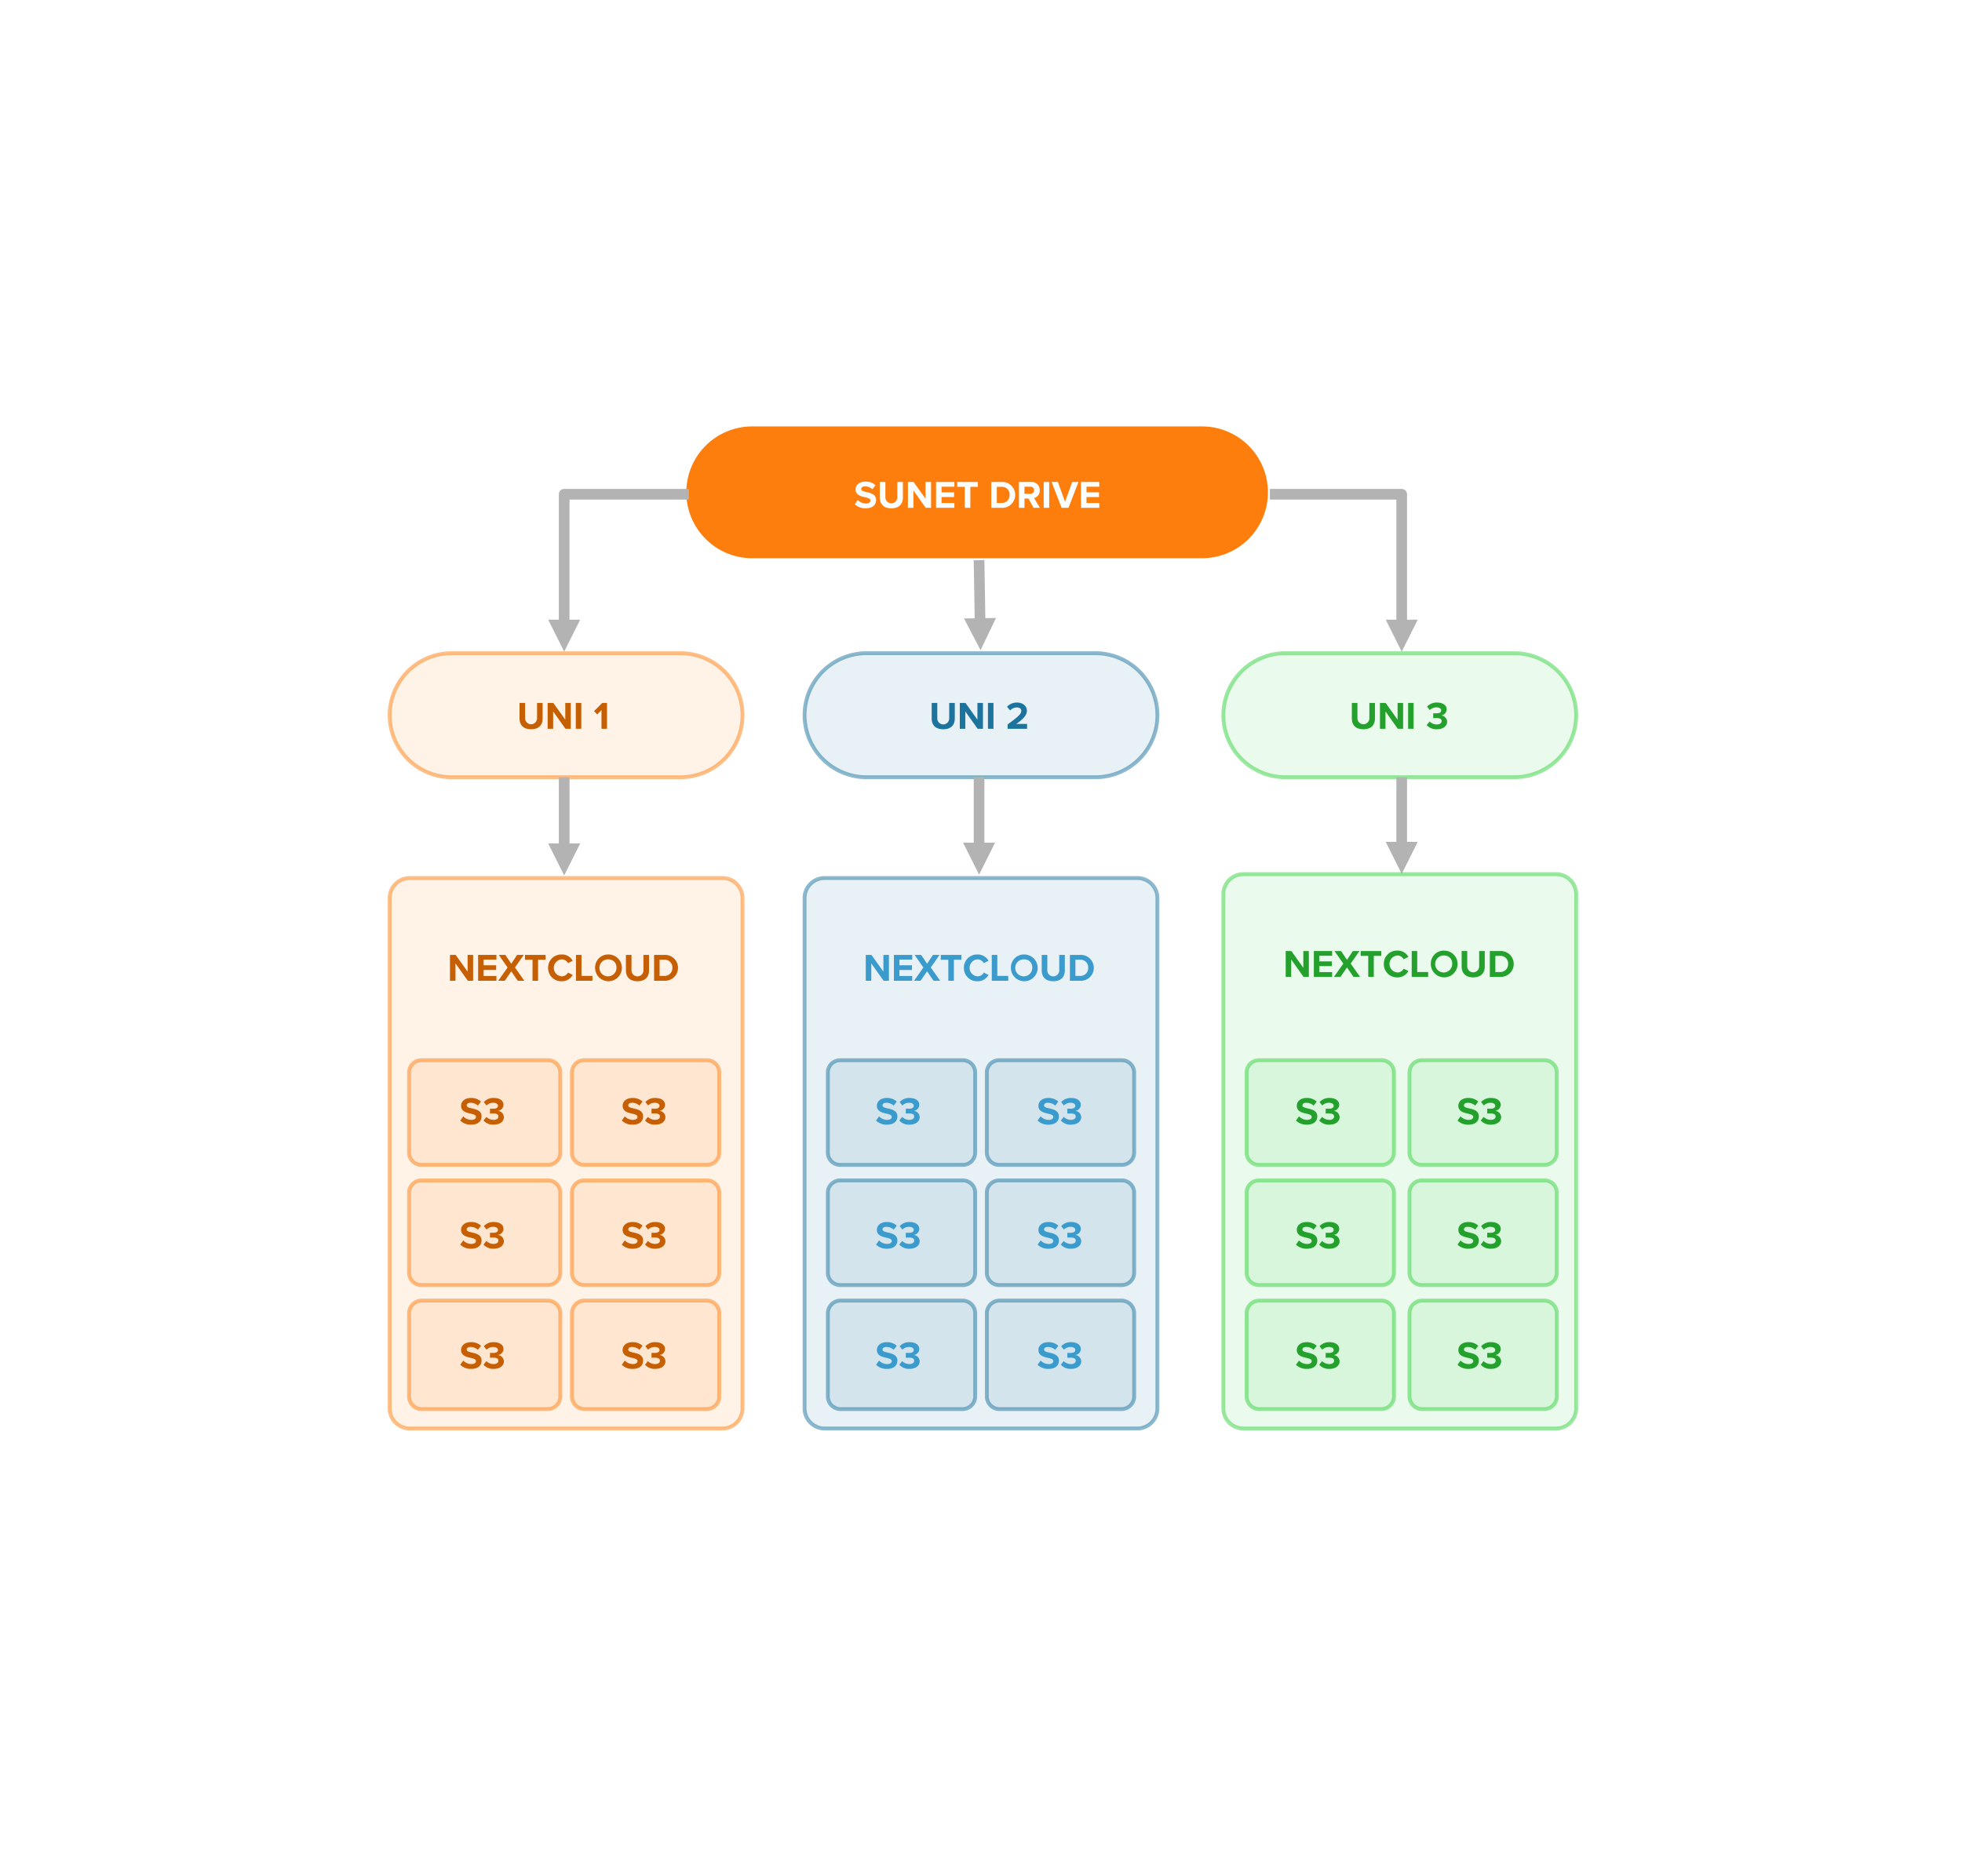 <svg xmlns="http://www.w3.org/2000/svg" xmlns:xlink="http://www.w3.org/1999/xlink" width="506" height="484" viewBox="0 0 506 484">
  <defs>
    <filter id="Rectangle_1" x="0" y="0" width="506" height="484" filterUnits="userSpaceOnUse">
      <feOffset dy="3" input="SourceAlpha"/>
      <feGaussianBlur stdDeviation="3" result="blur"/>
      <feFlood flood-opacity="0.161"/>
      <feComposite operator="in" in2="blur"/>
      <feComposite in="SourceGraphic"/>
    </filter>
  </defs>
  <g id="Group_105" data-name="Group 105" transform="translate(-839.673 -168.768)">
    <g transform="matrix(1, 0, 0, 1, 839.67, 168.77)" filter="url(#Rectangle_1)">
      <rect id="Rectangle_1-2" data-name="Rectangle 1" width="488" height="466" rx="8" transform="translate(9 6)" fill="#fff"/>
    </g>
    <g id="Group_1" data-name="Group 1">
      <path id="Path_1" data-name="Path 1" d="M1016.673,295.768a17,17,0,0,1,17-17h116a17,17,0,0,1,0,34h-116A17,17,0,0,1,1016.673,295.768Z" fill="#fd7e0d"/>
    </g>
    <g id="Group_2" data-name="Group 2">
      <path id="Path_2" data-name="Path 2" d="M1060.894,297.75a2.923,2.923,0,0,0,2.118.9c.78,0,1.16-.37,1.16-.75,0-.5-.58-.67-1.35-.85-1.09-.25-2.488-.549-2.488-2.039,0-1.109.959-2.009,2.528-2.009a3.712,3.712,0,0,1,2.6.93l-.79,1.04a2.841,2.841,0,0,0-1.908-.73c-.64,0-.98.28-.98.679,0,.451.56.59,1.329.77,1.1.25,2.5.58,2.5,2.06,0,1.218-.869,2.138-2.668,2.138a3.846,3.846,0,0,1-2.829-1.059Z" fill="#fafefe"/>
      <path id="Path_3" data-name="Path 3" d="M1066.573,293.1h1.44v3.957a1.539,1.539,0,1,0,3.078,0V293.1h1.439v4c0,1.659-.949,2.789-2.968,2.789-2.04,0-2.989-1.139-2.989-2.778Z" fill="#fafefe"/>
      <path id="Path_4" data-name="Path 4" d="M1075.243,295.291v4.477h-1.42V293.1h1.459l3.089,4.317V293.1h1.419v6.666h-1.369Z" fill="#fafefe"/>
      <path id="Path_5" data-name="Path 5" d="M1081.083,293.1h4.718v1.219h-3.3v1.449h3.227v1.22H1082.5v1.549h3.3v1.229h-4.718Z" fill="#fafefe"/>
      <path id="Path_6" data-name="Path 6" d="M1088.492,294.351h-1.948V293.1h5.316v1.249h-1.938v5.417h-1.43Z" fill="#fafefe"/>
      <path id="Path_7" data-name="Path 7" d="M1095.333,293.1h2.628a3.339,3.339,0,1,1,0,6.666h-2.628Zm2.628,5.417a2,2,0,0,0,2.089-2.079,1.951,1.951,0,0,0-2.089-2.089h-1.209v4.168Z" fill="#fafefe"/>
      <path id="Path_8" data-name="Path 8" d="M1104.921,297.379h-1.039v2.389h-1.419V293.1h3.118a2.075,2.075,0,0,1,2.238,2.148,1.912,1.912,0,0,1-1.459,1.979l1.5,2.539h-1.629Zm.45-3.058h-1.489v1.839h1.489a.923.923,0,1,0,0-1.839Z" fill="#fafefe"/>
      <path id="Path_9" data-name="Path 9" d="M1108.843,293.1h1.419v6.666h-1.419Z" fill="#fafefe"/>
      <path id="Path_10" data-name="Path 10" d="M1110.883,293.1h1.619l1.849,5.127,1.839-5.127h1.62l-2.57,6.666h-1.778Z" fill="#fafefe"/>
      <path id="Path_11" data-name="Path 11" d="M1118.463,293.1h4.717v1.219h-3.3v1.449h3.228v1.22h-3.228v1.549h3.3v1.229h-4.717Z" fill="#fafefe"/>
    </g>
    <g id="Group_3" data-name="Group 3" opacity="0.102">
      <path id="Path_12" data-name="Path 12" d="M940.173,353.268a16,16,0,0,1,16-16h59a16,16,0,0,1,16,16h0a16,16,0,0,1-16,16h-59a16,16,0,0,1-16-16Z" fill="#fd7e0d"/>
    </g>
    <g id="Group_4" data-name="Group 4" opacity="0.502">
      <path id="Path_13" data-name="Path 13" d="M1015.173,369.768h-59a16.5,16.5,0,0,1,0-33h59a16.5,16.5,0,0,1,0,33Zm-59-32a15.5,15.5,0,0,0,0,31h59a15.5,15.5,0,0,0,0-31Z" fill="#fd7e0d"/>
    </g>
    <g id="Group_6" data-name="Group 6">
      <g id="Group_5" data-name="Group 5">
        <path id="Path_14" data-name="Path 14" d="M973.66,350.1h1.44v3.957a1.539,1.539,0,1,0,3.078,0V350.1h1.439v4c0,1.659-.949,2.789-2.969,2.789-2.039,0-2.988-1.139-2.988-2.778Z" fill="#c65e02"/>
        <path id="Path_15" data-name="Path 15" d="M982.33,352.291v4.477h-1.42V350.1h1.459l3.089,4.317V350.1h1.419v6.666h-1.369Z" fill="#c65e02"/>
        <path id="Path_16" data-name="Path 16" d="M988.17,350.1h1.42v6.666h-1.42Z" fill="#c65e02"/>
        <path id="Path_17" data-name="Path 17" d="M994.8,351.931l-1.11,1.129-.808-.85,2.1-2.108h1.24v6.666H994.8Z" fill="#c65e02"/>
      </g>
    </g>
    <g id="Group_7" data-name="Group 7" opacity="0.102">
      <path id="Path_18" data-name="Path 18" d="M1047.173,353.268a16,16,0,0,1,16-16h59a16,16,0,0,1,16,16h0a16,16,0,0,1-16,16h-59a16,16,0,0,1-16-16Z" fill="#1c739d"/>
    </g>
    <g id="Group_8" data-name="Group 8" opacity="0.502">
      <path id="Path_19" data-name="Path 19" d="M1122.173,369.768h-59a16.5,16.5,0,0,1,0-33h59a16.5,16.5,0,0,1,0,33Zm-59-32a15.5,15.5,0,0,0,0,31h59a15.5,15.5,0,0,0,0-31Z" fill="#1c739d"/>
    </g>
    <g id="Group_10" data-name="Group 10">
      <g id="Group_9" data-name="Group 9">
        <path id="Path_20" data-name="Path 20" d="M1079.957,350.1h1.439v3.957a1.54,1.54,0,1,0,3.079,0V350.1h1.439v4c0,1.659-.949,2.789-2.969,2.789-2.039,0-2.988-1.139-2.988-2.778Z" fill="#1c739d"/>
        <path id="Path_21" data-name="Path 21" d="M1088.627,352.291v4.477h-1.42V350.1h1.459l3.088,4.317V350.1h1.42v6.666h-1.369Z" fill="#1c739d"/>
        <path id="Path_22" data-name="Path 22" d="M1094.467,350.1h1.42v6.666h-1.42Z" fill="#1c739d"/>
        <path id="Path_23" data-name="Path 23" d="M1099.537,355.649c2.729-2.009,3.527-2.7,3.527-3.519,0-.579-.529-.869-1.089-.869a2.378,2.378,0,0,0-1.779.77l-.809-.94a3.392,3.392,0,0,1,2.568-1.09c1.42,0,2.549.8,2.549,2.129,0,1.14-.94,2.129-2.729,3.389h2.779v1.249h-5.017Z" fill="#1c739d"/>
      </g>
    </g>
    <g id="Group_11" data-name="Group 11" opacity="0.102">
      <path id="Path_24" data-name="Path 24" d="M1155.173,353.268a16,16,0,0,1,16-16h59a16,16,0,0,1,16,16h0a16,16,0,0,1-16,16h-59a16,16,0,0,1-16-16Z" fill="#35d140"/>
    </g>
    <g id="Group_12" data-name="Group 12" opacity="0.502">
      <path id="Path_25" data-name="Path 25" d="M1230.173,369.768h-59a16.5,16.5,0,0,1,0-33h59a16.5,16.5,0,0,1,0,33Zm-59-32a15.5,15.5,0,0,0,0,31h59a15.5,15.5,0,0,0,0-31Z" fill="#35d140"/>
    </g>
    <g id="Group_14" data-name="Group 14">
      <g id="Group_13" data-name="Group 13">
        <path id="Path_26" data-name="Path 26" d="M1188.316,350.1h1.44v3.957a1.539,1.539,0,1,0,3.078,0V350.1h1.439v4c0,1.659-.949,2.789-2.968,2.789-2.039,0-2.989-1.139-2.989-2.778Z" fill="#24a02d"/>
        <path id="Path_27" data-name="Path 27" d="M1196.986,352.291v4.477h-1.42V350.1h1.459l3.089,4.317V350.1h1.419v6.666h-1.369Z" fill="#24a02d"/>
        <path id="Path_28" data-name="Path 28" d="M1202.826,350.1h1.42v6.666h-1.42Z" fill="#24a02d"/>
        <path id="Path_29" data-name="Path 29" d="M1208.366,354.889a2.656,2.656,0,0,0,1.839.76c.81,0,1.26-.35,1.26-.859,0-.54-.41-.79-1.34-.79-.279,0-.729,0-.829.009V352.77c.12.01.579.01.829.01.74,0,1.229-.239,1.229-.739,0-.53-.54-.8-1.239-.8a2.432,2.432,0,0,0-1.7.7l-.7-.88a3.282,3.282,0,0,1,2.549-1.06c1.558,0,2.517.7,2.517,1.81a1.635,1.635,0,0,1-1.459,1.519,1.673,1.673,0,0,1,1.56,1.6c0,1.15-1.03,1.959-2.628,1.959a3.331,3.331,0,0,1-2.629-1.069Z" fill="#24a02d"/>
      </g>
    </g>
    <g id="Group_15" data-name="Group 15">
      <path id="Path_30" data-name="Path 30" d="M1096.545,328.182l-3.988,8.317-4.261-8.181Zm-3-14.937.27,16.357-2.75.045-.27-16.356Z" fill="#b3b3b3"/>
    </g>
    <g id="Group_16" data-name="Group 16">
      <path id="Path_31" data-name="Path 31" d="M981.048,328.62l4.125,8.25,4.125-8.25Zm36.3-33.727H985.173a1.375,1.375,0,0,0-1.375,1.375v33.727h2.75V296.268l-1.375,1.375h32.171Z" fill="#b3b3b3"/>
    </g>
    <g id="Group_17" data-name="Group 17">
      <path id="Path_32" data-name="Path 32" d="M1205.3,328.62l-4.125,8.25-4.125-8.25Zm-38.126-33.727h34a1.374,1.374,0,0,1,1.375,1.375v33.727h-2.75V296.268l1.375,1.375h-34Z" fill="#b3b3b3"/>
    </g>
    <g id="Group_18" data-name="Group 18">
      <path id="Path_33" data-name="Path 33" d="M989.3,386.35l-4.125,8.25-4.125-8.25Zm-2.75-17.082v18.457H983.8V369.268Z" fill="#b3b3b3"/>
    </g>
    <g id="Group_19" data-name="Group 19">
      <path id="Path_34" data-name="Path 34" d="M1096.3,386.146l-4.125,8.25-4.125-8.25Zm-2.75-16.878v18.253h-2.75V369.268Z" fill="#b3b3b3"/>
    </g>
    <g id="Group_20" data-name="Group 20">
      <path id="Path_35" data-name="Path 35" d="M1205.3,385.943l-4.125,8.25-4.125-8.25Zm-2.75-16.675v18.05h-2.75v-18.05Z" fill="#b3b3b3"/>
    </g>
    <g id="Group_21" data-name="Group 21" opacity="0.102">
      <rect id="Rectangle_2" data-name="Rectangle 2" width="91" height="142" rx="5.171" transform="translate(1047.173 395.268)" fill="#1c739d"/>
    </g>
    <g id="Group_22" data-name="Group 22" opacity="0.502">
      <path id="Path_36" data-name="Path 36" d="M1133,537.768h-80.659a5.677,5.677,0,0,1-5.671-5.67V400.438a5.677,5.677,0,0,1,5.671-5.67H1133a5.677,5.677,0,0,1,5.67,5.67V532.1A5.677,5.677,0,0,1,1133,537.768Zm-80.659-142a4.676,4.676,0,0,0-4.671,4.67V532.1a4.676,4.676,0,0,0,4.671,4.67H1133a4.675,4.675,0,0,0,4.67-4.67V400.438a4.675,4.675,0,0,0-4.67-4.67Z" fill="#1c739d"/>
    </g>
    <g id="Group_24" data-name="Group 24">
      <g id="Group_23" data-name="Group 23">
        <path id="Path_37" data-name="Path 37" d="M1064.377,417.29v4.478h-1.42V415.1h1.459l3.088,4.317V415.1h1.42v6.666h-1.369Z" fill="#3b9bcc"/>
        <path id="Path_38" data-name="Path 38" d="M1070.217,415.1h4.717v1.218h-3.3v1.45h3.227v1.219h-3.227v1.549h3.3v1.23h-4.717Z" fill="#3b9bcc"/>
        <path id="Path_39" data-name="Path 39" d="M1078.766,419.329l-1.68,2.439H1075.4l2.419-3.418-2.269-3.248h1.689l1.53,2.278,1.508-2.278h1.71l-2.269,3.238,2.419,3.428h-1.7Z" fill="#3b9bcc"/>
        <path id="Path_40" data-name="Path 40" d="M1084.246,416.351H1082.3V415.1h5.317v1.249h-1.938v5.417h-1.43Z" fill="#3b9bcc"/>
        <path id="Path_41" data-name="Path 41" d="M1088.268,418.439a3.374,3.374,0,0,1,3.5-3.448,3.078,3.078,0,0,1,2.838,1.629l-1.219.6a1.829,1.829,0,0,0-1.619-.969,2.194,2.194,0,0,0,0,4.377,1.81,1.81,0,0,0,1.619-.969l1.219.589a3.1,3.1,0,0,1-2.838,1.64A3.374,3.374,0,0,1,1088.268,418.439Z" fill="#3b9bcc"/>
        <path id="Path_42" data-name="Path 42" d="M1095.457,415.1h1.418v5.417h2.819v1.249h-4.237Z" fill="#3b9bcc"/>
        <path id="Path_43" data-name="Path 43" d="M1103.865,414.991a3.449,3.449,0,1,1-3.478,3.448A3.351,3.351,0,0,1,1103.865,414.991Zm0,1.26a2.195,2.195,0,1,0,2.029,2.188A2.015,2.015,0,0,0,1103.865,416.251Z" fill="#3b9bcc"/>
        <path id="Path_44" data-name="Path 44" d="M1108.336,415.1h1.439v3.957a1.54,1.54,0,1,0,3.079,0V415.1h1.439v4c0,1.659-.949,2.789-2.969,2.789-2.039,0-2.988-1.14-2.988-2.779Z" fill="#3b9bcc"/>
        <path id="Path_45" data-name="Path 45" d="M1115.6,415.1h2.628a3.339,3.339,0,1,1,0,6.666H1115.6Zm2.628,5.417a2,2,0,0,0,2.089-2.08,1.951,1.951,0,0,0-2.089-2.088h-1.209v4.168Z" fill="#3b9bcc"/>
      </g>
    </g>
    <g id="Group_25" data-name="Group 25" opacity="0.102">
      <rect id="Rectangle_3" data-name="Rectangle 3" width="38" height="27" rx="3.161" transform="translate(1053.173 442.268)" fill="#1c739d"/>
    </g>
    <g id="Group_26" data-name="Group 26" opacity="0.502">
      <path id="Path_46" data-name="Path 46" d="M1088.012,469.768h-31.678a3.666,3.666,0,0,1-3.661-3.662V445.429a3.665,3.665,0,0,1,3.661-3.661h31.678a3.665,3.665,0,0,1,3.661,3.661v20.677A3.666,3.666,0,0,1,1088.012,469.768Zm-31.678-27a2.663,2.663,0,0,0-2.661,2.661v20.677a2.664,2.664,0,0,0,2.661,2.662h31.678a2.665,2.665,0,0,0,2.661-2.662V445.429a2.664,2.664,0,0,0-2.661-2.661Z" fill="#1c739d"/>
    </g>
    <g id="Group_28" data-name="Group 28">
      <g id="Group_27" data-name="Group 27">
        <path id="Path_47" data-name="Path 47" d="M1066.384,456.749a2.924,2.924,0,0,0,2.118.9c.78,0,1.16-.37,1.16-.75,0-.5-.58-.669-1.349-.849-1.09-.25-2.489-.55-2.489-2.039,0-1.11.959-2.009,2.529-2.009a3.707,3.707,0,0,1,2.6.93l-.79,1.04a2.842,2.842,0,0,0-1.908-.731c-.64,0-.98.281-.98.68,0,.45.56.59,1.33.769,1.1.25,2.5.581,2.5,2.06,0,1.219-.87,2.139-2.668,2.139a3.839,3.839,0,0,1-2.829-1.06Z" fill="#3b9bcc"/>
        <path id="Path_48" data-name="Path 48" d="M1072.344,456.889a2.657,2.657,0,0,0,1.839.759c.809,0,1.258-.349,1.258-.859,0-.54-.409-.79-1.338-.79-.281,0-.73,0-.83.01V454.77c.12.009.58.009.83.009.739,0,1.229-.239,1.229-.739,0-.529-.54-.8-1.239-.8a2.429,2.429,0,0,0-1.7.7l-.7-.879a3.278,3.278,0,0,1,2.548-1.06c1.56,0,2.519.7,2.519,1.81a1.635,1.635,0,0,1-1.459,1.518,1.673,1.673,0,0,1,1.559,1.6c0,1.149-1.029,1.959-2.629,1.959a3.33,3.33,0,0,1-2.628-1.07Z" fill="#3b9bcc"/>
      </g>
    </g>
    <g id="Group_29" data-name="Group 29" opacity="0.102">
      <rect id="Rectangle_4" data-name="Rectangle 4" width="38" height="27" rx="3.161" transform="translate(1053.173 473.268)" fill="#1c739d"/>
    </g>
    <g id="Group_30" data-name="Group 30" opacity="0.502">
      <path id="Path_49" data-name="Path 49" d="M1088.012,500.768h-31.678a3.666,3.666,0,0,1-3.661-3.662V476.429a3.665,3.665,0,0,1,3.661-3.661h31.678a3.665,3.665,0,0,1,3.661,3.661v20.677A3.666,3.666,0,0,1,1088.012,500.768Zm-31.678-27a2.663,2.663,0,0,0-2.661,2.661v20.677a2.664,2.664,0,0,0,2.661,2.662h31.678a2.665,2.665,0,0,0,2.661-2.662V476.429a2.664,2.664,0,0,0-2.661-2.661Z" fill="#1c739d"/>
    </g>
    <g id="Group_32" data-name="Group 32">
      <g id="Group_31" data-name="Group 31">
        <path id="Path_50" data-name="Path 50" d="M1066.384,488.749a2.924,2.924,0,0,0,2.118.9c.78,0,1.16-.37,1.16-.75,0-.5-.58-.669-1.349-.849-1.09-.25-2.489-.55-2.489-2.039,0-1.11.959-2.009,2.529-2.009a3.707,3.707,0,0,1,2.6.93l-.79,1.04a2.842,2.842,0,0,0-1.908-.731c-.64,0-.98.281-.98.68,0,.45.56.59,1.33.769,1.1.25,2.5.581,2.5,2.06,0,1.219-.87,2.139-2.668,2.139a3.839,3.839,0,0,1-2.829-1.06Z" fill="#3b9bcc"/>
        <path id="Path_51" data-name="Path 51" d="M1072.344,488.889a2.657,2.657,0,0,0,1.839.759c.809,0,1.258-.349,1.258-.859,0-.54-.409-.79-1.338-.79-.281,0-.73,0-.83.01V486.77c.12.009.58.009.83.009.739,0,1.229-.239,1.229-.739,0-.529-.54-.8-1.239-.8a2.429,2.429,0,0,0-1.7.7l-.7-.879a3.278,3.278,0,0,1,2.548-1.06c1.56,0,2.519.7,2.519,1.81a1.635,1.635,0,0,1-1.459,1.518,1.673,1.673,0,0,1,1.559,1.6c0,1.149-1.029,1.959-2.629,1.959a3.33,3.33,0,0,1-2.628-1.07Z" fill="#3b9bcc"/>
      </g>
    </g>
    <g id="Group_33" data-name="Group 33" opacity="0.102">
      <rect id="Rectangle_5" data-name="Rectangle 5" width="38" height="28" rx="3.278" transform="translate(1053.173 504.268)" fill="#1c739d"/>
    </g>
    <g id="Group_34" data-name="Group 34" opacity="0.502">
      <path id="Path_52" data-name="Path 52" d="M1087.9,532.768h-31.444a3.783,3.783,0,0,1-3.778-3.779V507.546a3.783,3.783,0,0,1,3.778-3.778H1087.9a3.782,3.782,0,0,1,3.778,3.778v21.443A3.783,3.783,0,0,1,1087.9,532.768Zm-31.444-28a2.781,2.781,0,0,0-2.778,2.778v21.443a2.782,2.782,0,0,0,2.778,2.779H1087.9a2.782,2.782,0,0,0,2.778-2.779V507.546a2.781,2.781,0,0,0-2.778-2.778Z" fill="#1c739d"/>
    </g>
    <g id="Group_36" data-name="Group 36">
      <g id="Group_35" data-name="Group 35">
        <path id="Path_53" data-name="Path 53" d="M1066.384,519.749a2.925,2.925,0,0,0,2.118.9c.78,0,1.16-.37,1.16-.75,0-.5-.58-.669-1.349-.849-1.09-.25-2.489-.55-2.489-2.039,0-1.11.959-2.009,2.529-2.009a3.707,3.707,0,0,1,2.6.93l-.79,1.04a2.842,2.842,0,0,0-1.908-.731c-.64,0-.98.281-.98.68,0,.45.56.59,1.33.769,1.1.25,2.5.581,2.5,2.06,0,1.219-.87,2.139-2.668,2.139a3.839,3.839,0,0,1-2.829-1.06Z" fill="#3b9bcc"/>
        <path id="Path_54" data-name="Path 54" d="M1072.344,519.889a2.657,2.657,0,0,0,1.839.759c.809,0,1.258-.349,1.258-.859,0-.54-.409-.79-1.338-.79-.281,0-.73,0-.83.01V517.77c.12.009.58.009.83.009.739,0,1.229-.239,1.229-.739,0-.529-.54-.8-1.239-.8a2.429,2.429,0,0,0-1.7.7l-.7-.879a3.278,3.278,0,0,1,2.548-1.06c1.56,0,2.519.7,2.519,1.81a1.635,1.635,0,0,1-1.459,1.518,1.674,1.674,0,0,1,1.559,1.6c0,1.149-1.029,1.959-2.629,1.959a3.33,3.33,0,0,1-2.628-1.07Z" fill="#3b9bcc"/>
      </g>
    </g>
    <g id="Group_37" data-name="Group 37" opacity="0.102">
      <rect id="Rectangle_6" data-name="Rectangle 6" width="38" height="27" rx="3.161" transform="translate(1094.173 442.268)" fill="#1c739d"/>
    </g>
    <g id="Group_38" data-name="Group 38" opacity="0.502">
      <path id="Path_55" data-name="Path 55" d="M1129.012,469.768h-31.678a3.666,3.666,0,0,1-3.661-3.662V445.429a3.665,3.665,0,0,1,3.661-3.661h31.678a3.665,3.665,0,0,1,3.661,3.661v20.677A3.666,3.666,0,0,1,1129.012,469.768Zm-31.678-27a2.663,2.663,0,0,0-2.661,2.661v20.677a2.664,2.664,0,0,0,2.661,2.662h31.678a2.665,2.665,0,0,0,2.661-2.662V445.429a2.664,2.664,0,0,0-2.661-2.661Z" fill="#1c739d"/>
    </g>
    <g id="Group_40" data-name="Group 40">
      <g id="Group_39" data-name="Group 39">
        <path id="Path_56" data-name="Path 56" d="M1108.045,456.749a2.925,2.925,0,0,0,2.119.9c.779,0,1.159-.37,1.159-.75,0-.5-.58-.669-1.349-.849-1.089-.25-2.489-.55-2.489-2.039,0-1.11.96-2.009,2.529-2.009a3.705,3.705,0,0,1,2.6.93l-.789,1.04a2.846,2.846,0,0,0-1.909-.731c-.64,0-.979.281-.979.68,0,.45.559.59,1.329.769,1.1.25,2.5.581,2.5,2.06,0,1.219-.87,2.139-2.669,2.139a3.838,3.838,0,0,1-2.828-1.06Z" fill="#3b9bcc"/>
        <path id="Path_57" data-name="Path 57" d="M1114.005,456.889a2.657,2.657,0,0,0,1.839.759c.809,0,1.26-.349,1.26-.859,0-.54-.411-.79-1.339-.79-.281,0-.731,0-.83.01V454.77c.12.009.58.009.83.009.739,0,1.228-.239,1.228-.739,0-.529-.539-.8-1.239-.8a2.429,2.429,0,0,0-1.7.7l-.7-.879A3.282,3.282,0,0,1,1115.9,452c1.559,0,2.519.7,2.519,1.81a1.636,1.636,0,0,1-1.459,1.518,1.672,1.672,0,0,1,1.558,1.6c0,1.149-1.029,1.959-2.627,1.959a3.33,3.33,0,0,1-2.629-1.07Z" fill="#3b9bcc"/>
      </g>
    </g>
    <g id="Group_41" data-name="Group 41" opacity="0.102">
      <rect id="Rectangle_7" data-name="Rectangle 7" width="38" height="27" rx="3.161" transform="translate(1094.173 473.268)" fill="#1c739d"/>
    </g>
    <g id="Group_42" data-name="Group 42" opacity="0.502">
      <path id="Path_58" data-name="Path 58" d="M1129.012,500.768h-31.678a3.666,3.666,0,0,1-3.661-3.662V476.429a3.665,3.665,0,0,1,3.661-3.661h31.678a3.665,3.665,0,0,1,3.661,3.661v20.677A3.666,3.666,0,0,1,1129.012,500.768Zm-31.678-27a2.663,2.663,0,0,0-2.661,2.661v20.677a2.664,2.664,0,0,0,2.661,2.662h31.678a2.665,2.665,0,0,0,2.661-2.662V476.429a2.664,2.664,0,0,0-2.661-2.661Z" fill="#1c739d"/>
    </g>
    <g id="Group_44" data-name="Group 44">
      <g id="Group_43" data-name="Group 43">
        <path id="Path_59" data-name="Path 59" d="M1108.045,488.749a2.925,2.925,0,0,0,2.119.9c.779,0,1.159-.37,1.159-.75,0-.5-.58-.669-1.349-.849-1.089-.25-2.489-.55-2.489-2.039,0-1.11.96-2.009,2.529-2.009a3.705,3.705,0,0,1,2.6.93l-.789,1.04a2.846,2.846,0,0,0-1.909-.731c-.64,0-.979.281-.979.68,0,.45.559.59,1.329.769,1.1.25,2.5.581,2.5,2.06,0,1.219-.87,2.139-2.669,2.139a3.838,3.838,0,0,1-2.828-1.06Z" fill="#3b9bcc"/>
        <path id="Path_60" data-name="Path 60" d="M1114.005,488.889a2.657,2.657,0,0,0,1.839.759c.809,0,1.26-.349,1.26-.859,0-.54-.411-.79-1.339-.79-.281,0-.731,0-.83.01V486.77c.12.009.58.009.83.009.739,0,1.228-.239,1.228-.739,0-.529-.539-.8-1.239-.8a2.429,2.429,0,0,0-1.7.7l-.7-.879A3.282,3.282,0,0,1,1115.9,484c1.559,0,2.519.7,2.519,1.81a1.636,1.636,0,0,1-1.459,1.518,1.672,1.672,0,0,1,1.558,1.6c0,1.149-1.029,1.959-2.627,1.959a3.33,3.33,0,0,1-2.629-1.07Z" fill="#3b9bcc"/>
      </g>
    </g>
    <g id="Group_45" data-name="Group 45" opacity="0.102">
      <rect id="Rectangle_8" data-name="Rectangle 8" width="38" height="28" rx="3.278" transform="translate(1094.173 504.268)" fill="#1c739d"/>
    </g>
    <g id="Group_46" data-name="Group 46" opacity="0.502">
      <path id="Path_61" data-name="Path 61" d="M1128.9,532.768h-31.444a3.783,3.783,0,0,1-3.778-3.779V507.546a3.783,3.783,0,0,1,3.778-3.778H1128.9a3.782,3.782,0,0,1,3.778,3.778v21.443A3.783,3.783,0,0,1,1128.9,532.768Zm-31.444-28a2.781,2.781,0,0,0-2.778,2.778v21.443a2.782,2.782,0,0,0,2.778,2.779H1128.9a2.782,2.782,0,0,0,2.778-2.779V507.546a2.781,2.781,0,0,0-2.778-2.778Z" fill="#1c739d"/>
    </g>
    <g id="Group_48" data-name="Group 48">
      <g id="Group_47" data-name="Group 47">
        <path id="Path_62" data-name="Path 62" d="M1108.045,519.749a2.925,2.925,0,0,0,2.119.9c.779,0,1.159-.37,1.159-.75,0-.5-.58-.669-1.349-.849-1.089-.25-2.489-.55-2.489-2.039,0-1.11.96-2.009,2.529-2.009a3.705,3.705,0,0,1,2.6.93l-.789,1.04a2.846,2.846,0,0,0-1.909-.731c-.64,0-.979.281-.979.68,0,.45.559.59,1.329.769,1.1.25,2.5.581,2.5,2.06,0,1.219-.87,2.139-2.669,2.139a3.838,3.838,0,0,1-2.828-1.06Z" fill="#3b9bcc"/>
        <path id="Path_63" data-name="Path 63" d="M1114.005,519.889a2.657,2.657,0,0,0,1.839.759c.809,0,1.26-.349,1.26-.859,0-.54-.411-.79-1.339-.79-.281,0-.731,0-.83.01V517.77c.12.009.58.009.83.009.739,0,1.228-.239,1.228-.739,0-.529-.539-.8-1.239-.8a2.429,2.429,0,0,0-1.7.7l-.7-.879A3.282,3.282,0,0,1,1115.9,515c1.559,0,2.519.7,2.519,1.81a1.636,1.636,0,0,1-1.459,1.518,1.672,1.672,0,0,1,1.558,1.6c0,1.149-1.029,1.959-2.627,1.959a3.329,3.329,0,0,1-2.629-1.07Z" fill="#3b9bcc"/>
      </g>
    </g>
    <g id="Group_49" data-name="Group 49" opacity="0.102">
      <rect id="Rectangle_9" data-name="Rectangle 9" width="91" height="143" rx="5.171" transform="translate(1155.173 394.268)" fill="#35d140"/>
    </g>
    <g id="Group_50" data-name="Group 50" opacity="0.502">
      <path id="Path_64" data-name="Path 64" d="M1241,537.768h-80.659a5.677,5.677,0,0,1-5.671-5.67V399.438a5.677,5.677,0,0,1,5.671-5.67H1241a5.677,5.677,0,0,1,5.67,5.67V532.1A5.677,5.677,0,0,1,1241,537.768Zm-80.659-143a4.676,4.676,0,0,0-4.671,4.67V532.1a4.676,4.676,0,0,0,4.671,4.67H1241a4.675,4.675,0,0,0,4.67-4.67V399.438a4.675,4.675,0,0,0-4.67-4.67Z" fill="#35d140"/>
    </g>
    <g id="Group_52" data-name="Group 52">
      <g id="Group_51" data-name="Group 51">
        <path id="Path_65" data-name="Path 65" d="M1172.674,416.29v4.478h-1.419V414.1h1.459l3.088,4.317V414.1h1.42v6.666h-1.369Z" fill="#24a02d"/>
        <path id="Path_66" data-name="Path 66" d="M1178.515,414.1h4.716v1.218h-3.3v1.45h3.228v1.219h-3.228v1.549h3.3v1.23h-4.716Z" fill="#24a02d"/>
        <path id="Path_67" data-name="Path 67" d="M1187.063,418.329l-1.679,2.439h-1.689l2.418-3.418-2.268-3.248h1.689l1.529,2.278,1.509-2.278h1.709l-2.268,3.238,2.419,3.428h-1.7Z" fill="#24a02d"/>
        <path id="Path_68" data-name="Path 68" d="M1192.544,415.351h-1.949V414.1h5.317v1.249h-1.939v5.417h-1.429Z" fill="#24a02d"/>
        <path id="Path_69" data-name="Path 69" d="M1196.564,417.439a3.376,3.376,0,0,1,3.5-3.448,3.076,3.076,0,0,1,2.838,1.629l-1.219.6a1.826,1.826,0,0,0-1.619-.969,2.194,2.194,0,0,0,0,4.377,1.808,1.808,0,0,0,1.619-.969l1.219.589a3.092,3.092,0,0,1-2.838,1.64A3.376,3.376,0,0,1,1196.564,417.439Z" fill="#24a02d"/>
        <path id="Path_70" data-name="Path 70" d="M1203.754,414.1h1.419v5.417h2.819v1.249h-4.238Z" fill="#24a02d"/>
        <path id="Path_71" data-name="Path 71" d="M1212.162,413.991a3.449,3.449,0,1,1-3.477,3.448A3.349,3.349,0,0,1,1212.162,413.991Zm0,1.26a2.195,2.195,0,1,0,2.029,2.188A2.015,2.015,0,0,0,1212.162,415.251Z" fill="#24a02d"/>
        <path id="Path_72" data-name="Path 72" d="M1216.634,414.1h1.439v3.957a1.539,1.539,0,1,0,3.078,0V414.1h1.44v4c0,1.659-.949,2.789-2.969,2.789-2.039,0-2.988-1.14-2.988-2.779Z" fill="#24a02d"/>
        <path id="Path_73" data-name="Path 73" d="M1223.9,414.1h2.627a3.339,3.339,0,1,1,0,6.666H1223.9Zm2.627,5.417a2,2,0,0,0,2.089-2.08,1.95,1.95,0,0,0-2.089-2.088h-1.209v4.168Z" fill="#24a02d"/>
      </g>
    </g>
    <g id="Group_53" data-name="Group 53" opacity="0.102">
      <rect id="Rectangle_10" data-name="Rectangle 10" width="38" height="27" rx="3.161" transform="translate(1161.173 442.268)" fill="#35d140"/>
    </g>
    <g id="Group_54" data-name="Group 54" opacity="0.502">
      <path id="Path_74" data-name="Path 74" d="M1196.012,469.768h-31.678a3.666,3.666,0,0,1-3.661-3.662V445.429a3.665,3.665,0,0,1,3.661-3.661h31.678a3.665,3.665,0,0,1,3.661,3.661v20.677A3.666,3.666,0,0,1,1196.012,469.768Zm-31.678-27a2.663,2.663,0,0,0-2.661,2.661v20.677a2.664,2.664,0,0,0,2.661,2.662h31.678a2.665,2.665,0,0,0,2.661-2.662V445.429a2.664,2.664,0,0,0-2.661-2.661Z" fill="#35d140"/>
    </g>
    <g id="Group_56" data-name="Group 56">
      <g id="Group_55" data-name="Group 55">
        <path id="Path_75" data-name="Path 75" d="M1174.681,456.749a2.923,2.923,0,0,0,2.119.9c.779,0,1.159-.37,1.159-.75,0-.5-.58-.669-1.35-.849-1.088-.25-2.488-.55-2.488-2.039,0-1.11.96-2.009,2.528-2.009a3.706,3.706,0,0,1,2.6.93l-.789,1.04a2.846,2.846,0,0,0-1.909-.731c-.64,0-.98.281-.98.68,0,.45.56.59,1.329.769,1.1.25,2.5.581,2.5,2.06,0,1.219-.87,2.139-2.669,2.139a3.84,3.84,0,0,1-2.828-1.06Z" fill="#24a02d"/>
        <path id="Path_76" data-name="Path 76" d="M1180.641,456.889a2.656,2.656,0,0,0,1.838.759c.81,0,1.26-.349,1.26-.859,0-.54-.41-.79-1.339-.79-.28,0-.73,0-.83.01V454.77c.12.009.58.009.83.009.74,0,1.229-.239,1.229-.739,0-.529-.539-.8-1.239-.8a2.434,2.434,0,0,0-1.7.7l-.7-.879a3.281,3.281,0,0,1,2.549-1.06c1.559,0,2.519.7,2.519,1.81a1.636,1.636,0,0,1-1.459,1.518,1.673,1.673,0,0,1,1.558,1.6c0,1.149-1.029,1.959-2.628,1.959a3.333,3.333,0,0,1-2.629-1.07Z" fill="#24a02d"/>
      </g>
    </g>
    <g id="Group_57" data-name="Group 57" opacity="0.102">
      <rect id="Rectangle_11" data-name="Rectangle 11" width="38" height="27" rx="3.161" transform="translate(1161.173 473.268)" fill="#35d140"/>
    </g>
    <g id="Group_58" data-name="Group 58" opacity="0.502">
      <path id="Path_77" data-name="Path 77" d="M1196.012,500.768h-31.678a3.666,3.666,0,0,1-3.661-3.662V476.429a3.665,3.665,0,0,1,3.661-3.661h31.678a3.665,3.665,0,0,1,3.661,3.661v20.677A3.666,3.666,0,0,1,1196.012,500.768Zm-31.678-27a2.663,2.663,0,0,0-2.661,2.661v20.677a2.664,2.664,0,0,0,2.661,2.662h31.678a2.665,2.665,0,0,0,2.661-2.662V476.429a2.664,2.664,0,0,0-2.661-2.661Z" fill="#35d140"/>
    </g>
    <g id="Group_60" data-name="Group 60">
      <g id="Group_59" data-name="Group 59">
        <path id="Path_78" data-name="Path 78" d="M1174.681,488.749a2.923,2.923,0,0,0,2.119.9c.779,0,1.159-.37,1.159-.75,0-.5-.58-.669-1.35-.849-1.088-.25-2.488-.55-2.488-2.039,0-1.11.96-2.009,2.528-2.009a3.706,3.706,0,0,1,2.6.93l-.789,1.04a2.846,2.846,0,0,0-1.909-.731c-.64,0-.98.281-.98.68,0,.45.56.59,1.329.769,1.1.25,2.5.581,2.5,2.06,0,1.219-.87,2.139-2.669,2.139a3.84,3.84,0,0,1-2.828-1.06Z" fill="#24a02d"/>
        <path id="Path_79" data-name="Path 79" d="M1180.641,488.889a2.656,2.656,0,0,0,1.838.759c.81,0,1.26-.349,1.26-.859,0-.54-.41-.79-1.339-.79-.28,0-.73,0-.83.01V486.77c.12.009.58.009.83.009.74,0,1.229-.239,1.229-.739,0-.529-.539-.8-1.239-.8a2.434,2.434,0,0,0-1.7.7l-.7-.879a3.281,3.281,0,0,1,2.549-1.06c1.559,0,2.519.7,2.519,1.81a1.636,1.636,0,0,1-1.459,1.518,1.673,1.673,0,0,1,1.558,1.6c0,1.149-1.029,1.959-2.628,1.959a3.333,3.333,0,0,1-2.629-1.07Z" fill="#24a02d"/>
      </g>
    </g>
    <g id="Group_61" data-name="Group 61" opacity="0.102">
      <rect id="Rectangle_12" data-name="Rectangle 12" width="38" height="28" rx="3.278" transform="translate(1161.173 504.268)" fill="#35d140"/>
    </g>
    <g id="Group_62" data-name="Group 62" opacity="0.502">
      <path id="Path_80" data-name="Path 80" d="M1195.9,532.768h-31.444a3.783,3.783,0,0,1-3.778-3.779V507.546a3.783,3.783,0,0,1,3.778-3.778H1195.9a3.782,3.782,0,0,1,3.778,3.778v21.443A3.783,3.783,0,0,1,1195.9,532.768Zm-31.444-28a2.781,2.781,0,0,0-2.778,2.778v21.443a2.782,2.782,0,0,0,2.778,2.779H1195.9a2.782,2.782,0,0,0,2.778-2.779V507.546a2.781,2.781,0,0,0-2.778-2.778Z" fill="#35d140"/>
    </g>
    <g id="Group_64" data-name="Group 64">
      <g id="Group_63" data-name="Group 63">
        <path id="Path_81" data-name="Path 81" d="M1174.681,519.749a2.924,2.924,0,0,0,2.119.9c.779,0,1.159-.37,1.159-.75,0-.5-.58-.669-1.35-.849-1.088-.25-2.488-.55-2.488-2.039,0-1.11.96-2.009,2.528-2.009a3.706,3.706,0,0,1,2.6.93l-.789,1.04a2.846,2.846,0,0,0-1.909-.731c-.64,0-.98.281-.98.68,0,.45.56.59,1.329.769,1.1.25,2.5.581,2.5,2.06,0,1.219-.87,2.139-2.669,2.139a3.84,3.84,0,0,1-2.828-1.06Z" fill="#24a02d"/>
        <path id="Path_82" data-name="Path 82" d="M1180.641,519.889a2.656,2.656,0,0,0,1.838.759c.81,0,1.26-.349,1.26-.859,0-.54-.41-.79-1.339-.79-.28,0-.73,0-.83.01V517.77c.12.009.58.009.83.009.74,0,1.229-.239,1.229-.739,0-.529-.539-.8-1.239-.8a2.434,2.434,0,0,0-1.7.7l-.7-.879a3.281,3.281,0,0,1,2.549-1.06c1.559,0,2.519.7,2.519,1.81a1.636,1.636,0,0,1-1.459,1.518,1.673,1.673,0,0,1,1.558,1.6c0,1.149-1.029,1.959-2.628,1.959a3.332,3.332,0,0,1-2.629-1.07Z" fill="#24a02d"/>
      </g>
    </g>
    <g id="Group_65" data-name="Group 65" opacity="0.102">
      <rect id="Rectangle_13" data-name="Rectangle 13" width="38" height="27" rx="3.161" transform="translate(1203.173 442.268)" fill="#35d140"/>
    </g>
    <g id="Group_66" data-name="Group 66" opacity="0.502">
      <path id="Path_83" data-name="Path 83" d="M1238.012,469.768h-31.678a3.666,3.666,0,0,1-3.661-3.662V445.429a3.665,3.665,0,0,1,3.661-3.661h31.678a3.665,3.665,0,0,1,3.661,3.661v20.677A3.666,3.666,0,0,1,1238.012,469.768Zm-31.678-27a2.663,2.663,0,0,0-2.661,2.661v20.677a2.664,2.664,0,0,0,2.661,2.662h31.678a2.665,2.665,0,0,0,2.661-2.662V445.429a2.664,2.664,0,0,0-2.661-2.661Z" fill="#35d140"/>
    </g>
    <g id="Group_68" data-name="Group 68">
      <g id="Group_67" data-name="Group 67">
        <path id="Path_84" data-name="Path 84" d="M1216.343,456.749a2.925,2.925,0,0,0,2.118.9c.78,0,1.16-.37,1.16-.75,0-.5-.58-.669-1.35-.849-1.089-.25-2.488-.55-2.488-2.039,0-1.11.959-2.009,2.529-2.009a3.707,3.707,0,0,1,2.6.93l-.79,1.04a2.842,2.842,0,0,0-1.908-.731c-.64,0-.98.281-.98.68,0,.45.56.59,1.33.769,1.1.25,2.5.581,2.5,2.06,0,1.219-.87,2.139-2.668,2.139a3.839,3.839,0,0,1-2.829-1.06Z" fill="#24a02d"/>
        <path id="Path_85" data-name="Path 85" d="M1222.3,456.889a2.657,2.657,0,0,0,1.839.759c.809,0,1.258-.349,1.258-.859,0-.54-.409-.79-1.338-.79-.281,0-.73,0-.83.01V454.77c.12.009.58.009.83.009.739,0,1.229-.239,1.229-.739,0-.529-.54-.8-1.239-.8a2.429,2.429,0,0,0-1.7.7l-.7-.879A3.278,3.278,0,0,1,1224.2,452c1.56,0,2.519.7,2.519,1.81a1.635,1.635,0,0,1-1.459,1.518,1.673,1.673,0,0,1,1.559,1.6c0,1.149-1.029,1.959-2.629,1.959a3.33,3.33,0,0,1-2.628-1.07Z" fill="#24a02d"/>
      </g>
    </g>
    <g id="Group_69" data-name="Group 69" opacity="0.102">
      <rect id="Rectangle_14" data-name="Rectangle 14" width="38" height="27" rx="3.161" transform="translate(1203.173 473.268)" fill="#35d140"/>
    </g>
    <g id="Group_70" data-name="Group 70" opacity="0.502">
      <path id="Path_86" data-name="Path 86" d="M1238.012,500.768h-31.678a3.666,3.666,0,0,1-3.661-3.662V476.429a3.665,3.665,0,0,1,3.661-3.661h31.678a3.665,3.665,0,0,1,3.661,3.661v20.677A3.666,3.666,0,0,1,1238.012,500.768Zm-31.678-27a2.663,2.663,0,0,0-2.661,2.661v20.677a2.664,2.664,0,0,0,2.661,2.662h31.678a2.665,2.665,0,0,0,2.661-2.662V476.429a2.664,2.664,0,0,0-2.661-2.661Z" fill="#35d140"/>
    </g>
    <g id="Group_72" data-name="Group 72">
      <g id="Group_71" data-name="Group 71">
        <path id="Path_87" data-name="Path 87" d="M1216.343,488.749a2.925,2.925,0,0,0,2.118.9c.78,0,1.16-.37,1.16-.75,0-.5-.58-.669-1.35-.849-1.089-.25-2.488-.55-2.488-2.039,0-1.11.959-2.009,2.529-2.009a3.707,3.707,0,0,1,2.6.93l-.79,1.04a2.842,2.842,0,0,0-1.908-.731c-.64,0-.98.281-.98.68,0,.45.56.59,1.33.769,1.1.25,2.5.581,2.5,2.06,0,1.219-.87,2.139-2.668,2.139a3.839,3.839,0,0,1-2.829-1.06Z" fill="#24a02d"/>
        <path id="Path_88" data-name="Path 88" d="M1222.3,488.889a2.657,2.657,0,0,0,1.839.759c.809,0,1.258-.349,1.258-.859,0-.54-.409-.79-1.338-.79-.281,0-.73,0-.83.01V486.77c.12.009.58.009.83.009.739,0,1.229-.239,1.229-.739,0-.529-.54-.8-1.239-.8a2.429,2.429,0,0,0-1.7.7l-.7-.879A3.278,3.278,0,0,1,1224.2,484c1.56,0,2.519.7,2.519,1.81a1.635,1.635,0,0,1-1.459,1.518,1.673,1.673,0,0,1,1.559,1.6c0,1.149-1.029,1.959-2.629,1.959a3.33,3.33,0,0,1-2.628-1.07Z" fill="#24a02d"/>
      </g>
    </g>
    <g id="Group_73" data-name="Group 73" opacity="0.102">
      <rect id="Rectangle_15" data-name="Rectangle 15" width="38" height="28" rx="3.278" transform="translate(1203.173 504.268)" fill="#35d140"/>
    </g>
    <g id="Group_74" data-name="Group 74" opacity="0.502">
      <path id="Path_89" data-name="Path 89" d="M1237.9,532.768h-31.444a3.783,3.783,0,0,1-3.778-3.779V507.546a3.783,3.783,0,0,1,3.778-3.778H1237.9a3.782,3.782,0,0,1,3.778,3.778v21.443A3.783,3.783,0,0,1,1237.9,532.768Zm-31.444-28a2.781,2.781,0,0,0-2.778,2.778v21.443a2.782,2.782,0,0,0,2.778,2.779H1237.9a2.782,2.782,0,0,0,2.778-2.779V507.546a2.781,2.781,0,0,0-2.778-2.778Z" fill="#35d140"/>
    </g>
    <g id="Group_76" data-name="Group 76">
      <g id="Group_75" data-name="Group 75">
        <path id="Path_90" data-name="Path 90" d="M1216.343,519.749a2.925,2.925,0,0,0,2.118.9c.78,0,1.16-.37,1.16-.75,0-.5-.58-.669-1.35-.849-1.089-.25-2.488-.55-2.488-2.039,0-1.11.959-2.009,2.529-2.009a3.707,3.707,0,0,1,2.6.93l-.79,1.04a2.842,2.842,0,0,0-1.908-.731c-.64,0-.98.281-.98.68,0,.45.56.59,1.33.769,1.1.25,2.5.581,2.5,2.06,0,1.219-.87,2.139-2.668,2.139a3.839,3.839,0,0,1-2.829-1.06Z" fill="#24a02d"/>
        <path id="Path_91" data-name="Path 91" d="M1222.3,519.889a2.657,2.657,0,0,0,1.839.759c.809,0,1.258-.349,1.258-.859,0-.54-.409-.79-1.338-.79-.281,0-.73,0-.83.01V517.77c.12.009.58.009.83.009.739,0,1.229-.239,1.229-.739,0-.529-.54-.8-1.239-.8a2.429,2.429,0,0,0-1.7.7l-.7-.879A3.279,3.279,0,0,1,1224.2,515c1.56,0,2.519.7,2.519,1.81a1.635,1.635,0,0,1-1.459,1.518,1.674,1.674,0,0,1,1.559,1.6c0,1.149-1.029,1.959-2.629,1.959a3.33,3.33,0,0,1-2.628-1.07Z" fill="#24a02d"/>
      </g>
    </g>
    <g id="Group_77" data-name="Group 77" opacity="0.102">
      <rect id="Rectangle_16" data-name="Rectangle 16" width="91" height="142" rx="5.171" transform="translate(940.173 395.268)" fill="#fd7e0d"/>
    </g>
    <g id="Group_78" data-name="Group 78" opacity="0.502">
      <path id="Path_92" data-name="Path 92" d="M1026,537.768H945.344a5.677,5.677,0,0,1-5.671-5.67V400.438a5.677,5.677,0,0,1,5.671-5.67H1026a5.677,5.677,0,0,1,5.67,5.67V532.1A5.677,5.677,0,0,1,1026,537.768Zm-80.659-142a4.676,4.676,0,0,0-4.671,4.67V532.1a4.676,4.676,0,0,0,4.671,4.67H1026a4.675,4.675,0,0,0,4.67-4.67V400.438a4.675,4.675,0,0,0-4.67-4.67Z" fill="#fd7e0d"/>
    </g>
    <g id="Group_80" data-name="Group 80">
      <g id="Group_79" data-name="Group 79">
        <path id="Path_93" data-name="Path 93" d="M957.143,417.29v4.478h-1.42V415.1h1.459l3.089,4.317V415.1h1.418v6.666H960.32Z" fill="#c65e02"/>
        <path id="Path_94" data-name="Path 94" d="M962.982,415.1H967.7v1.218h-3.3v1.45h3.229v1.219H964.4v1.549h3.3v1.23h-4.718Z" fill="#c65e02"/>
        <path id="Path_95" data-name="Path 95" d="M971.531,419.329l-1.678,2.439h-1.689l2.418-3.418-2.269-3.248H970l1.529,2.278,1.51-2.278h1.709l-2.27,3.238,2.42,3.428h-1.7Z" fill="#c65e02"/>
        <path id="Path_96" data-name="Path 96" d="M977.012,416.351h-1.949V415.1h5.318v1.249h-1.94v5.417h-1.429Z" fill="#c65e02"/>
        <path id="Path_97" data-name="Path 97" d="M981.033,418.439a3.375,3.375,0,0,1,3.5-3.448,3.074,3.074,0,0,1,2.838,1.629l-1.219.6a1.825,1.825,0,0,0-1.619-.969,2.194,2.194,0,0,0,0,4.377,1.806,1.806,0,0,0,1.619-.969l1.219.589a3.09,3.09,0,0,1-2.838,1.64A3.375,3.375,0,0,1,981.033,418.439Z" fill="#c65e02"/>
        <path id="Path_98" data-name="Path 98" d="M988.223,415.1h1.419v5.417h2.819v1.249h-4.238Z" fill="#c65e02"/>
        <path id="Path_99" data-name="Path 99" d="M996.631,414.991a3.449,3.449,0,1,1-3.479,3.448A3.35,3.35,0,0,1,996.631,414.991Zm0,1.26a2.195,2.195,0,1,0,2.029,2.188A2.016,2.016,0,0,0,996.631,416.251Z" fill="#c65e02"/>
        <path id="Path_100" data-name="Path 100" d="M1001.1,415.1h1.438v3.957a1.54,1.54,0,1,0,3.079,0V415.1h1.439v4c0,1.659-.95,2.789-2.968,2.789-2.039,0-2.988-1.14-2.988-2.779Z" fill="#c65e02"/>
        <path id="Path_101" data-name="Path 101" d="M1008.363,415.1h2.628a3.339,3.339,0,1,1,0,6.666h-2.628Zm2.628,5.417a2,2,0,0,0,2.089-2.08,1.951,1.951,0,0,0-2.089-2.088h-1.209v4.168Z" fill="#c65e02"/>
      </g>
    </g>
    <g id="Group_81" data-name="Group 81" opacity="0.102">
      <rect id="Rectangle_17" data-name="Rectangle 17" width="39" height="27" rx="3.161" transform="translate(945.173 442.268)" fill="#fd7e0d"/>
    </g>
    <g id="Group_82" data-name="Group 82" opacity="0.502">
      <path id="Path_102" data-name="Path 102" d="M981.012,469.768H948.334a3.666,3.666,0,0,1-3.661-3.662V445.429a3.665,3.665,0,0,1,3.661-3.661h32.678a3.665,3.665,0,0,1,3.661,3.661v20.677A3.666,3.666,0,0,1,981.012,469.768Zm-32.678-27a2.663,2.663,0,0,0-2.661,2.661v20.677a2.664,2.664,0,0,0,2.661,2.662h32.678a2.665,2.665,0,0,0,2.661-2.662V445.429a2.664,2.664,0,0,0-2.661-2.661Z" fill="#fd7e0d"/>
    </g>
    <g id="Group_84" data-name="Group 84">
      <g id="Group_83" data-name="Group 83">
        <path id="Path_103" data-name="Path 103" d="M959.149,456.749a2.928,2.928,0,0,0,2.12.9c.779,0,1.159-.37,1.159-.75,0-.5-.58-.669-1.35-.849-1.089-.25-2.488-.55-2.488-2.039,0-1.11.96-2.009,2.528-2.009a3.706,3.706,0,0,1,2.6.93l-.789,1.04a2.846,2.846,0,0,0-1.909-.731c-.64,0-.98.281-.98.68,0,.45.56.59,1.329.769,1.1.25,2.5.581,2.5,2.06,0,1.219-.87,2.139-2.669,2.139a3.84,3.84,0,0,1-2.828-1.06Z" fill="#c65e02"/>
        <path id="Path_104" data-name="Path 104" d="M965.109,456.889a2.659,2.659,0,0,0,1.839.759c.81,0,1.26-.349,1.26-.859,0-.54-.41-.79-1.339-.79-.28,0-.73,0-.83.01V454.77c.12.009.58.009.83.009.739,0,1.229-.239,1.229-.739,0-.529-.539-.8-1.24-.8a2.433,2.433,0,0,0-1.7.7l-.7-.879a3.28,3.28,0,0,1,2.549-1.06c1.558,0,2.518.7,2.518,1.81a1.635,1.635,0,0,1-1.459,1.518,1.673,1.673,0,0,1,1.559,1.6c0,1.149-1.029,1.959-2.628,1.959a3.331,3.331,0,0,1-2.629-1.07Z" fill="#c65e02"/>
      </g>
    </g>
    <g id="Group_85" data-name="Group 85" opacity="0.102">
      <rect id="Rectangle_18" data-name="Rectangle 18" width="39" height="27" rx="3.161" transform="translate(945.173 473.268)" fill="#fd7e0d"/>
    </g>
    <g id="Group_86" data-name="Group 86" opacity="0.502">
      <path id="Path_105" data-name="Path 105" d="M981.012,500.768H948.334a3.666,3.666,0,0,1-3.661-3.662V476.429a3.665,3.665,0,0,1,3.661-3.661h32.678a3.665,3.665,0,0,1,3.661,3.661v20.677A3.666,3.666,0,0,1,981.012,500.768Zm-32.678-27a2.663,2.663,0,0,0-2.661,2.661v20.677a2.664,2.664,0,0,0,2.661,2.662h32.678a2.665,2.665,0,0,0,2.661-2.662V476.429a2.664,2.664,0,0,0-2.661-2.661Z" fill="#fd7e0d"/>
    </g>
    <g id="Group_88" data-name="Group 88">
      <g id="Group_87" data-name="Group 87">
        <path id="Path_106" data-name="Path 106" d="M959.149,488.749a2.928,2.928,0,0,0,2.12.9c.779,0,1.159-.37,1.159-.75,0-.5-.58-.669-1.35-.849-1.089-.25-2.488-.55-2.488-2.039,0-1.11.96-2.009,2.528-2.009a3.706,3.706,0,0,1,2.6.93l-.789,1.04a2.846,2.846,0,0,0-1.909-.731c-.64,0-.98.281-.98.68,0,.45.56.59,1.329.769,1.1.25,2.5.581,2.5,2.06,0,1.219-.87,2.139-2.669,2.139a3.84,3.84,0,0,1-2.828-1.06Z" fill="#c65e02"/>
        <path id="Path_107" data-name="Path 107" d="M965.109,488.889a2.659,2.659,0,0,0,1.839.759c.81,0,1.26-.349,1.26-.859,0-.54-.41-.79-1.339-.79-.28,0-.73,0-.83.01V486.77c.12.009.58.009.83.009.739,0,1.229-.239,1.229-.739,0-.529-.539-.8-1.24-.8a2.433,2.433,0,0,0-1.7.7l-.7-.879a3.28,3.28,0,0,1,2.549-1.06c1.558,0,2.518.7,2.518,1.81a1.635,1.635,0,0,1-1.459,1.518,1.673,1.673,0,0,1,1.559,1.6c0,1.149-1.029,1.959-2.628,1.959a3.331,3.331,0,0,1-2.629-1.07Z" fill="#c65e02"/>
      </g>
    </g>
    <g id="Group_89" data-name="Group 89" opacity="0.102">
      <rect id="Rectangle_19" data-name="Rectangle 19" width="39" height="28" rx="3.278" transform="translate(945.173 504.268)" fill="#fd7e0d"/>
    </g>
    <g id="Group_90" data-name="Group 90" opacity="0.502">
      <path id="Path_108" data-name="Path 108" d="M980.9,532.768H948.451a3.783,3.783,0,0,1-3.778-3.779V507.546a3.783,3.783,0,0,1,3.778-3.778H980.9a3.782,3.782,0,0,1,3.778,3.778v21.443A3.783,3.783,0,0,1,980.9,532.768Zm-32.444-28a2.781,2.781,0,0,0-2.778,2.778v21.443a2.782,2.782,0,0,0,2.778,2.779H980.9a2.782,2.782,0,0,0,2.778-2.779V507.546a2.781,2.781,0,0,0-2.778-2.778Z" fill="#fd7e0d"/>
    </g>
    <g id="Group_92" data-name="Group 92">
      <g id="Group_91" data-name="Group 91">
        <path id="Path_109" data-name="Path 109" d="M959.149,519.749a2.928,2.928,0,0,0,2.12.9c.779,0,1.159-.37,1.159-.75,0-.5-.58-.669-1.35-.849-1.089-.25-2.488-.55-2.488-2.039,0-1.11.96-2.009,2.528-2.009a3.706,3.706,0,0,1,2.6.93l-.789,1.04a2.846,2.846,0,0,0-1.909-.731c-.64,0-.98.281-.98.68,0,.45.56.59,1.329.769,1.1.25,2.5.581,2.5,2.06,0,1.219-.87,2.139-2.669,2.139a3.84,3.84,0,0,1-2.828-1.06Z" fill="#c65e02"/>
        <path id="Path_110" data-name="Path 110" d="M965.109,519.889a2.659,2.659,0,0,0,1.839.759c.81,0,1.26-.349,1.26-.859,0-.54-.41-.79-1.339-.79-.28,0-.73,0-.83.01V517.77c.12.009.58.009.83.009.739,0,1.229-.239,1.229-.739,0-.529-.539-.8-1.24-.8a2.433,2.433,0,0,0-1.7.7l-.7-.879a3.28,3.28,0,0,1,2.549-1.06c1.558,0,2.518.7,2.518,1.81a1.635,1.635,0,0,1-1.459,1.518,1.673,1.673,0,0,1,1.559,1.6c0,1.149-1.029,1.959-2.628,1.959a3.331,3.331,0,0,1-2.629-1.07Z" fill="#c65e02"/>
      </g>
    </g>
    <g id="Group_93" data-name="Group 93" opacity="0.102">
      <rect id="Rectangle_20" data-name="Rectangle 20" width="38" height="27" rx="3.161" transform="translate(987.173 442.268)" fill="#fd7e0d"/>
    </g>
    <g id="Group_94" data-name="Group 94" opacity="0.502">
      <path id="Path_111" data-name="Path 111" d="M1022.012,469.768H990.334a3.666,3.666,0,0,1-3.661-3.662V445.429a3.665,3.665,0,0,1,3.661-3.661h31.678a3.665,3.665,0,0,1,3.661,3.661v20.677A3.666,3.666,0,0,1,1022.012,469.768Zm-31.678-27a2.663,2.663,0,0,0-2.661,2.661v20.677a2.664,2.664,0,0,0,2.661,2.662h31.678a2.665,2.665,0,0,0,2.661-2.662V445.429a2.664,2.664,0,0,0-2.661-2.661Z" fill="#fd7e0d"/>
    </g>
    <g id="Group_96" data-name="Group 96">
      <g id="Group_95" data-name="Group 95">
        <path id="Path_112" data-name="Path 112" d="M1000.812,456.749a2.923,2.923,0,0,0,2.118.9c.78,0,1.16-.37,1.16-.75,0-.5-.58-.669-1.35-.849-1.09-.25-2.488-.55-2.488-2.039,0-1.11.959-2.009,2.528-2.009a3.708,3.708,0,0,1,2.6.93l-.79,1.04a2.842,2.842,0,0,0-1.908-.731c-.64,0-.98.281-.98.68,0,.45.56.59,1.329.769,1.1.25,2.5.581,2.5,2.06,0,1.219-.869,2.139-2.668,2.139a3.842,3.842,0,0,1-2.829-1.06Z" fill="#c65e02"/>
        <path id="Path_113" data-name="Path 113" d="M1006.771,456.889a2.659,2.659,0,0,0,1.839.759c.81,0,1.259-.349,1.259-.859,0-.54-.409-.79-1.339-.79-.28,0-.729,0-.829.01V454.77c.119.009.579.009.829.009.74,0,1.23-.239,1.23-.739,0-.529-.54-.8-1.239-.8a2.433,2.433,0,0,0-1.7.7l-.7-.879a3.278,3.278,0,0,1,2.548-1.06c1.559,0,2.518.7,2.518,1.81a1.634,1.634,0,0,1-1.459,1.518,1.674,1.674,0,0,1,1.56,1.6c0,1.149-1.029,1.959-2.629,1.959a3.332,3.332,0,0,1-2.629-1.07Z" fill="#c65e02"/>
      </g>
    </g>
    <g id="Group_97" data-name="Group 97" opacity="0.102">
      <rect id="Rectangle_21" data-name="Rectangle 21" width="38" height="27" rx="3.161" transform="translate(987.173 473.268)" fill="#fd7e0d"/>
    </g>
    <g id="Group_98" data-name="Group 98" opacity="0.502">
      <path id="Path_114" data-name="Path 114" d="M1022.012,500.768H990.334a3.666,3.666,0,0,1-3.661-3.662V476.429a3.665,3.665,0,0,1,3.661-3.661h31.678a3.665,3.665,0,0,1,3.661,3.661v20.677A3.666,3.666,0,0,1,1022.012,500.768Zm-31.678-27a2.663,2.663,0,0,0-2.661,2.661v20.677a2.664,2.664,0,0,0,2.661,2.662h31.678a2.665,2.665,0,0,0,2.661-2.662V476.429a2.664,2.664,0,0,0-2.661-2.661Z" fill="#fd7e0d"/>
    </g>
    <g id="Group_100" data-name="Group 100">
      <g id="Group_99" data-name="Group 99">
        <path id="Path_115" data-name="Path 115" d="M1000.812,488.749a2.923,2.923,0,0,0,2.118.9c.78,0,1.16-.37,1.16-.75,0-.5-.58-.669-1.35-.849-1.09-.25-2.488-.55-2.488-2.039,0-1.11.959-2.009,2.528-2.009a3.708,3.708,0,0,1,2.6.93l-.79,1.04a2.842,2.842,0,0,0-1.908-.731c-.64,0-.98.281-.98.68,0,.45.56.59,1.329.769,1.1.25,2.5.581,2.5,2.06,0,1.219-.869,2.139-2.668,2.139a3.842,3.842,0,0,1-2.829-1.06Z" fill="#c65e02"/>
        <path id="Path_116" data-name="Path 116" d="M1006.771,488.889a2.659,2.659,0,0,0,1.839.759c.81,0,1.259-.349,1.259-.859,0-.54-.409-.79-1.339-.79-.28,0-.729,0-.829.01V486.77c.119.009.579.009.829.009.74,0,1.23-.239,1.23-.739,0-.529-.54-.8-1.239-.8a2.433,2.433,0,0,0-1.7.7l-.7-.879a3.278,3.278,0,0,1,2.548-1.06c1.559,0,2.518.7,2.518,1.81a1.634,1.634,0,0,1-1.459,1.518,1.674,1.674,0,0,1,1.56,1.6c0,1.149-1.029,1.959-2.629,1.959a3.332,3.332,0,0,1-2.629-1.07Z" fill="#c65e02"/>
      </g>
    </g>
    <g id="Group_101" data-name="Group 101" opacity="0.102">
      <rect id="Rectangle_22" data-name="Rectangle 22" width="38" height="28" rx="3.278" transform="translate(987.173 504.268)" fill="#fd7e0d"/>
    </g>
    <g id="Group_102" data-name="Group 102" opacity="0.502">
      <path id="Path_117" data-name="Path 117" d="M1021.9,532.768H990.451a3.783,3.783,0,0,1-3.778-3.779V507.546a3.783,3.783,0,0,1,3.778-3.778H1021.9a3.782,3.782,0,0,1,3.778,3.778v21.443A3.783,3.783,0,0,1,1021.9,532.768Zm-31.444-28a2.781,2.781,0,0,0-2.778,2.778v21.443a2.782,2.782,0,0,0,2.778,2.779H1021.9a2.782,2.782,0,0,0,2.778-2.779V507.546a2.781,2.781,0,0,0-2.778-2.778Z" fill="#fd7e0d"/>
    </g>
    <g id="Group_104" data-name="Group 104">
      <g id="Group_103" data-name="Group 103">
        <path id="Path_118" data-name="Path 118" d="M1000.812,519.749a2.923,2.923,0,0,0,2.118.9c.78,0,1.16-.37,1.16-.75,0-.5-.58-.669-1.35-.849-1.09-.25-2.488-.55-2.488-2.039,0-1.11.959-2.009,2.528-2.009a3.708,3.708,0,0,1,2.6.93l-.79,1.04a2.842,2.842,0,0,0-1.908-.731c-.64,0-.98.281-.98.68,0,.45.56.59,1.329.769,1.1.25,2.5.581,2.5,2.06,0,1.219-.869,2.139-2.668,2.139a3.842,3.842,0,0,1-2.829-1.06Z" fill="#c65e02"/>
        <path id="Path_119" data-name="Path 119" d="M1006.771,519.889a2.659,2.659,0,0,0,1.839.759c.81,0,1.259-.349,1.259-.859,0-.54-.409-.79-1.339-.79-.28,0-.729,0-.829.01V517.77c.119.009.579.009.829.009.74,0,1.23-.239,1.23-.739,0-.529-.54-.8-1.239-.8a2.433,2.433,0,0,0-1.7.7l-.7-.879a3.278,3.278,0,0,1,2.548-1.06c1.559,0,2.518.7,2.518,1.81a1.634,1.634,0,0,1-1.459,1.518,1.674,1.674,0,0,1,1.56,1.6c0,1.149-1.029,1.959-2.629,1.959a3.332,3.332,0,0,1-2.629-1.07Z" fill="#c65e02"/>
      </g>
    </g>
  </g>
</svg>
